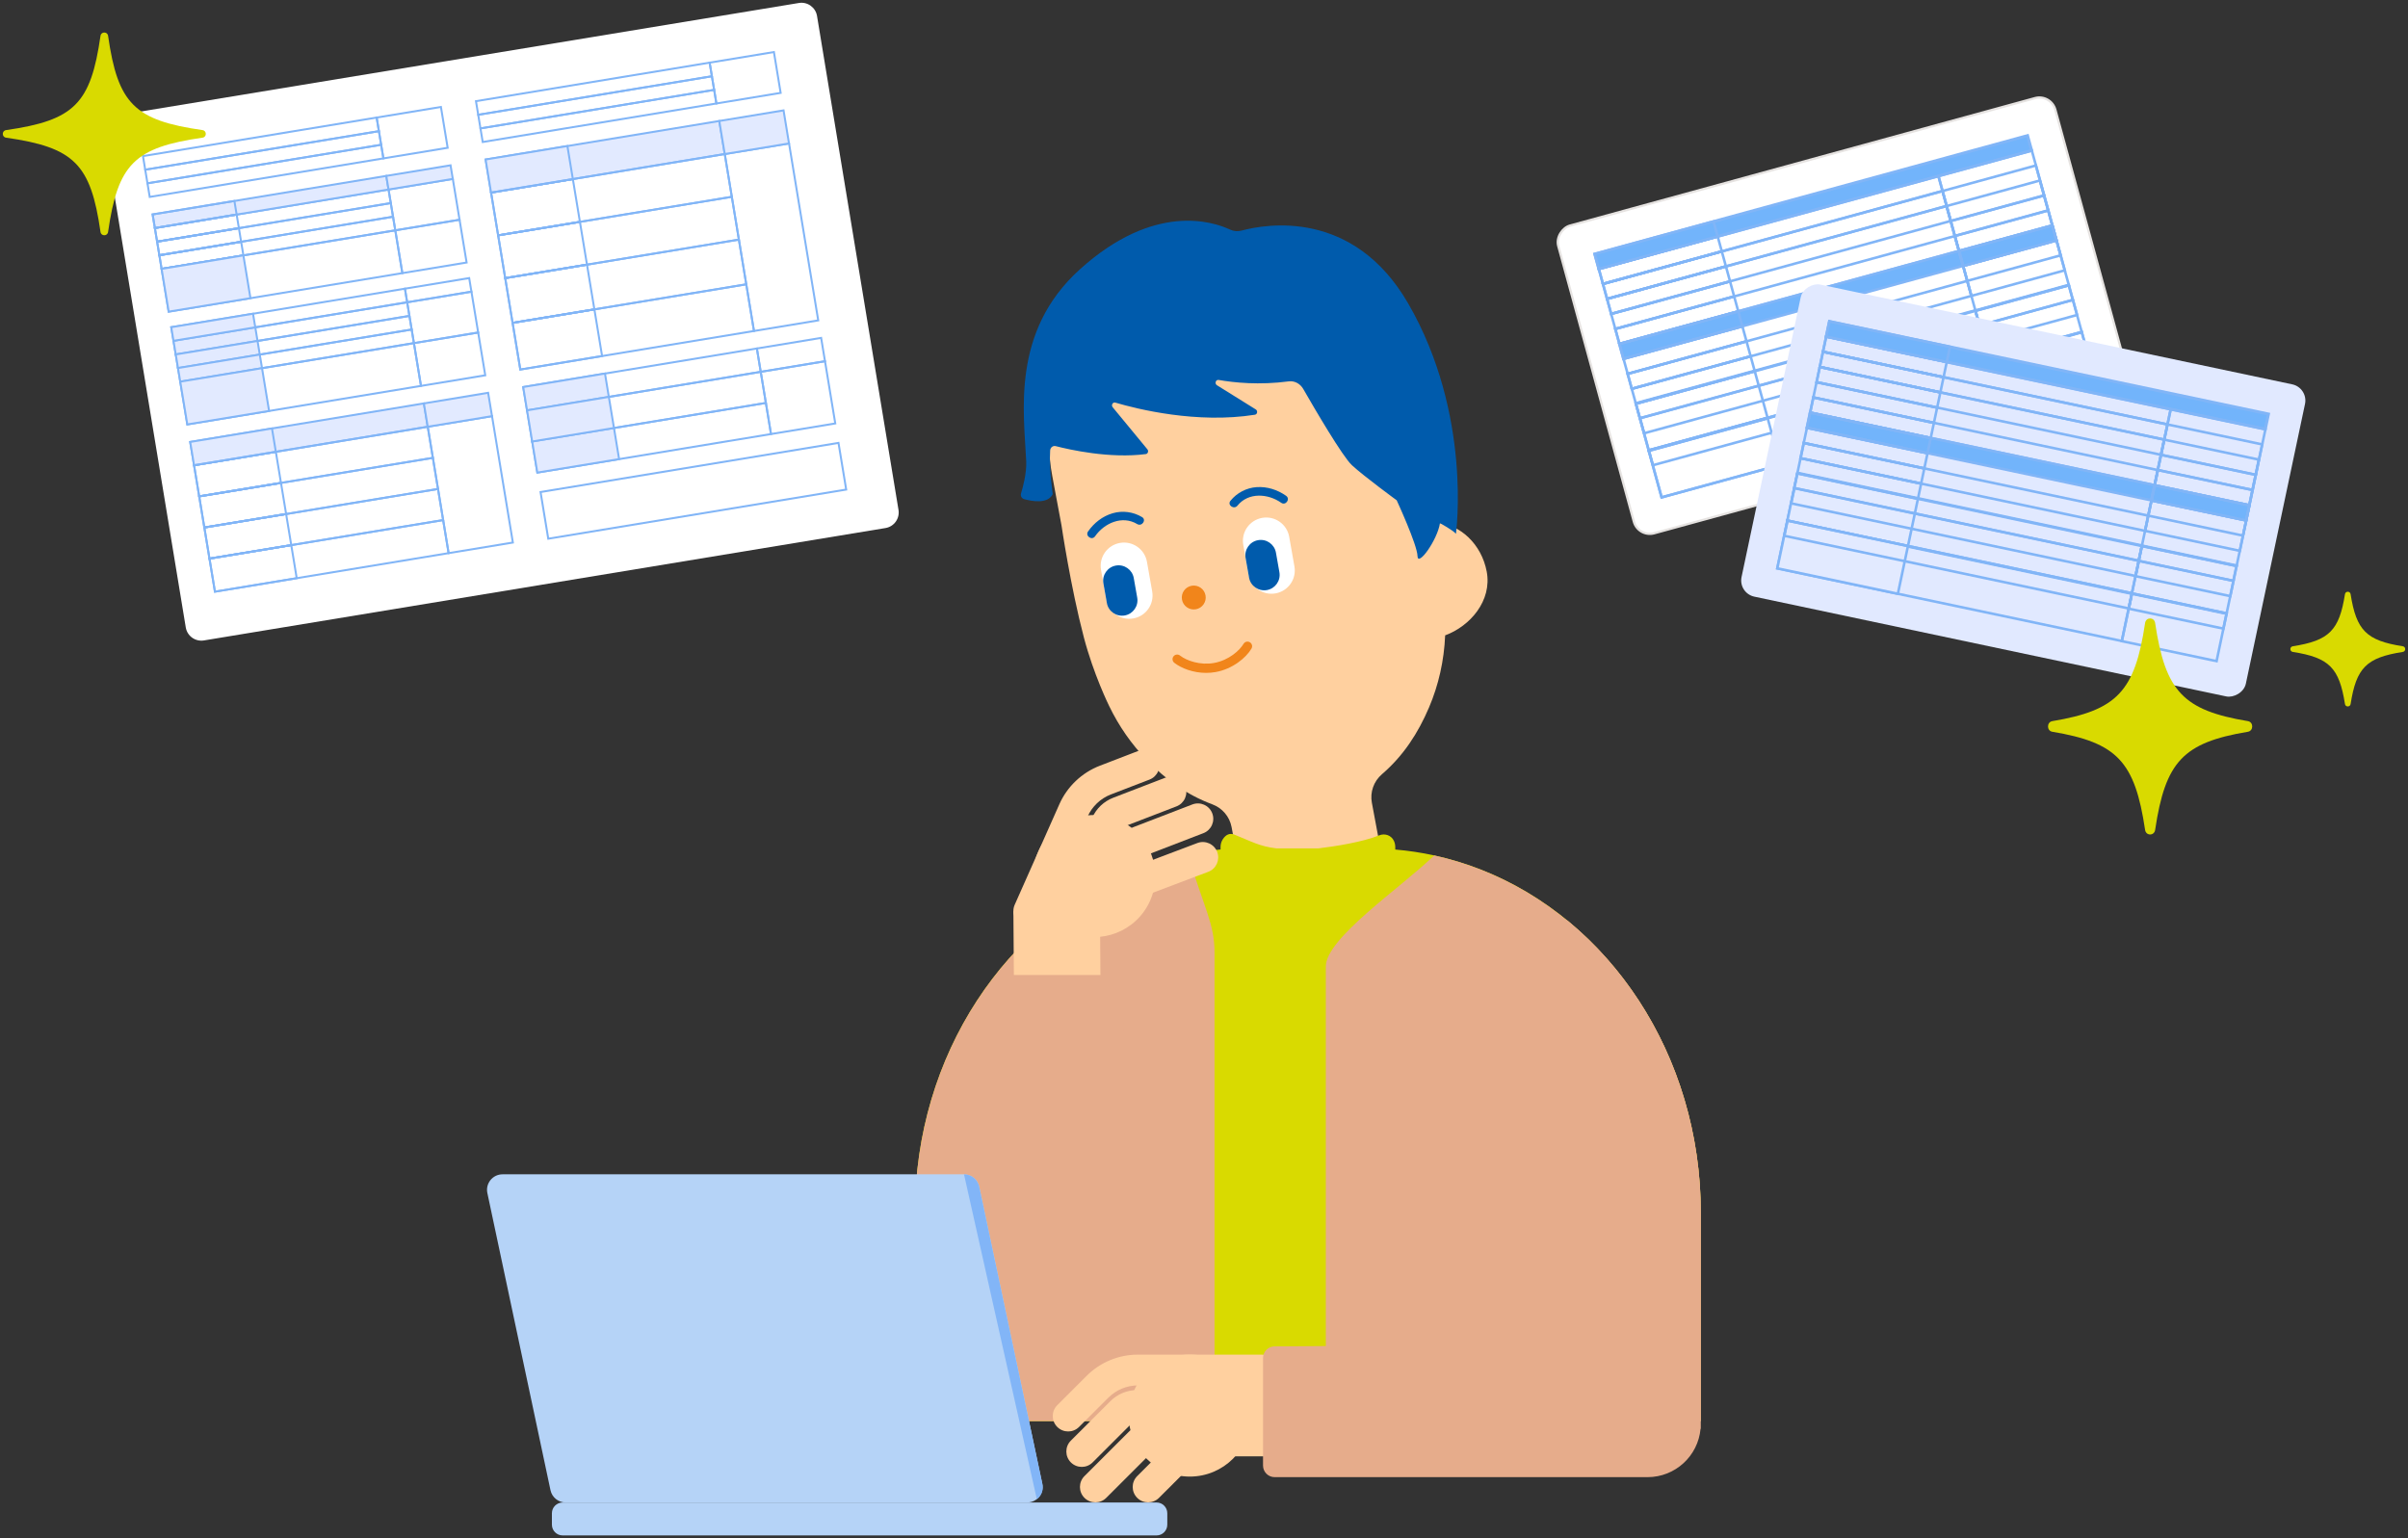 <?xml version="1.0" encoding="UTF-8"?><svg id="_レイヤー_1" xmlns="http://www.w3.org/2000/svg" width="432" height="276" viewBox="0 0 432 276"><rect x="0" y="0" width="432" height="276" fill="#333333" stroke="none"/><defs><style>.cls-1{stroke-width:.517px;}.cls-1,.cls-2,.cls-3,.cls-4,.cls-5,.cls-6{stroke:#81b5f7;}.cls-1,.cls-3{fill:#72b4fb;}.cls-7{fill:#b5d3f7;}.cls-7,.cls-8,.cls-9,.cls-10,.cls-11,.cls-12,.cls-13,.cls-14,.cls-15{stroke-width:0px;}.cls-2,.cls-4{fill:none;}.cls-2,.cls-5{stroke-width:.354px;}.cls-8{fill:#e6ac8b;}.cls-9{fill:#005bac;}.cls-3,.cls-4,.cls-6{stroke-width:.458px;}.cls-10,.cls-16{fill:#fff;}.cls-5,.cls-6{fill:#e2eaff;}.cls-11{fill:#d9da00;}.cls-12{fill:#ffd09f;}.cls-13{fill:#e1e9ff;}.cls-14{fill:#f1851b;}.cls-16{stroke:#e6e3e1;stroke-width:.409px;}.cls-15{fill:#82b5f7;}</style></defs><rect class="cls-16" x="302.308" y="10.407" width="57.235" height="92.473" rx="2.971" ry="2.971" transform="translate(298.047 -277.482) rotate(74.667)"/><polygon class="cls-4" points="286.831 48.259 347.756 31.587 348.495 34.272 287.57 50.945 286.831 48.259"/><polygon class="cls-1" points="286.092 45.574 363.751 24.32 364.49 27.005 286.831 48.259 286.092 45.574"/><polygon class="cls-4" points="347.756 31.587 364.51 27.002 366.727 35.058 349.973 39.643 347.756 31.587"/><polygon class="cls-4" points="287.57 50.945 348.495 34.272 349.234 36.958 288.31 53.63 287.57 50.945"/><polygon class="cls-4" points="288.31 53.63 349.234 36.958 349.973 39.643 289.049 56.315 288.31 53.63"/><polygon class="cls-4" points="286.831 48.259 308.155 42.424 308.894 45.109 287.57 50.945 286.831 48.259"/><polygon class="cls-3" points="286.092 45.574 307.416 39.738 308.155 42.424 286.831 48.259 286.092 45.574"/><polygon class="cls-4" points="287.57 50.945 308.894 45.109 309.633 47.795 288.31 53.63 287.57 50.945"/><polygon class="cls-4" points="288.31 53.63 309.633 47.795 310.372 50.48 289.049 56.315 288.31 53.63"/><polygon class="cls-4" points="354.407 55.775 371.161 51.191 373.484 59.631 356.73 64.215 354.407 55.775"/><polygon class="cls-4" points="293.482 72.447 354.407 55.775 356.73 64.215 295.805 80.887 293.482 72.447"/><polygon class="cls-4" points="293.482 72.447 314.806 66.612 317.129 75.052 295.805 80.887 293.482 72.447"/><polygon class="cls-4" points="356.711 64.149 373.466 59.564 375.789 68.004 359.034 72.589 356.711 64.149"/><polygon class="cls-4" points="295.773 80.802 356.698 64.13 359.021 72.57 298.096 89.242 295.773 80.802"/><polygon class="cls-4" points="295.773 80.802 317.097 74.966 319.42 83.406 298.096 89.242 295.773 80.802"/><polygon class="cls-4" points="349.973 39.663 366.727 35.078 368.945 43.134 352.19 47.719 349.973 39.663"/><polygon class="cls-4" points="289.788 59.02 350.712 42.348 351.451 45.033 290.527 61.705 289.788 59.02"/><polygon class="cls-3" points="290.489 61.697 351.413 45.025 352.152 47.71 291.228 64.382 290.489 61.697"/><polygon class="cls-4" points="289.048 56.335 310.372 50.499 311.111 53.185 289.788 59.02 289.048 56.335"/><polygon class="cls-4" points="289.788 59.02 311.111 53.185 311.85 55.87 290.527 61.705 289.788 59.02"/><polygon class="cls-4" points="290.527 61.705 311.85 55.87 312.589 58.556 291.266 64.391 290.527 61.705"/><polygon class="cls-4" points="352.19 47.719 368.945 43.134 371.162 51.19 354.408 55.775 352.19 47.719"/><polygon class="cls-4" points="292.005 67.076 352.93 50.404 353.669 53.09 292.744 69.762 292.005 67.076"/><polygon class="cls-4" points="291.266 64.391 312.589 58.556 313.329 61.241 292.005 67.076 291.266 64.391"/><polygon class="cls-4" points="292.005 67.076 313.329 61.241 314.068 63.927 292.744 69.762 292.005 67.076"/><polygon class="cls-4" points="292.744 69.762 314.068 63.927 314.807 66.612 293.483 72.447 292.744 69.762"/><polygon class="cls-4" points="348.487 34.277 365.241 29.692 367.459 37.748 350.704 42.333 348.487 34.277"/><polygon class="cls-4" points="349.199 36.976 365.954 32.391 368.171 40.447 351.417 45.032 349.199 36.976"/><polygon class="cls-3" points="351.448 45.025 368.201 40.438 368.945 43.134 352.191 47.72 351.448 45.025"/><polygon class="cls-4" points="351.452 45.033 368.206 40.448 370.424 48.504 353.669 53.089 351.452 45.033"/><polygon class="cls-4" points="350.71 42.344 367.464 37.759 369.682 45.815 352.928 50.4 350.71 42.344"/><polygon class="cls-4" points="293.46 72.349 354.385 55.677 355.124 58.362 294.199 75.034 293.46 72.349"/><polygon class="cls-4" points="354.369 55.703 371.123 51.117 371.866 53.812 355.112 58.398 354.369 55.703"/><polygon class="cls-4" points="294.228 75.05 355.153 58.377 355.892 61.063 294.967 77.735 294.228 75.05"/><polygon class="cls-4" points="355.137 58.403 371.89 53.817 372.634 56.513 355.88 61.099 355.137 58.403"/><polygon class="cls-4" points="295.801 80.788 356.725 64.116 357.464 66.801 296.54 83.473 295.801 80.788"/><polygon class="cls-4" points="356.711 64.149 373.465 59.563 374.208 62.258 357.454 66.845 356.711 64.149"/><rect class="cls-13" x="334.362" y="41.771" width="57.233" height="92.475" rx="2.971" ry="2.971" transform="translate(524.175 -248.911) rotate(101.939)"/><rect class="cls-4" x="356.842" y="36.689" width="2.785" height="63.166" transform="translate(217.486 404.698) rotate(-78.087)"/><rect class="cls-1" x="365.904" y="27.078" width="2.785" height="80.517" transform="translate(225.603 412.827) rotate(-78.089)"/><rect class="cls-4" x="392.884" y="70.624" width="8.356" height="17.371" transform="translate(237.498 451.449) rotate(-78.087)"/><rect class="cls-4" x="356.268" y="39.414" width="2.785" height="63.166" transform="translate(214.364 406.3) rotate(-78.087)"/><rect class="cls-4" x="355.694" y="42.14" width="2.785" height="63.166" transform="translate(211.242 407.902) rotate(-78.087)"/><rect class="cls-4" x="336.755" y="52.98" width="2.785" height="22.108" transform="translate(205.691 381.681) rotate(-78.087)"/><rect class="cls-3" x="337.328" y="50.255" width="2.785" height="22.108" transform="translate(208.813 380.079) rotate(-78.087)"/><rect class="cls-4" x="336.181" y="55.706" width="2.785" height="22.108" transform="translate(202.569 383.283) rotate(-78.087)"/><rect class="cls-4" x="335.608" y="58.431" width="2.785" height="22.108" transform="translate(199.447 384.884) rotate(-78.087)"/><rect class="cls-4" x="387.472" y="95.365" width="8.754" height="17.371" transform="translate(209.153 465.982) rotate(-78.087)"/><rect class="cls-4" x="348.071" y="64.155" width="8.754" height="63.166" transform="translate(186.018 420.833) rotate(-78.087)"/><rect class="cls-6" x="327.984" y="80.447" width="8.754" height="22.108" transform="translate(174.224 397.816) rotate(-78.087)"/><rect class="cls-4" x="385.684" y="103.864" width="8.754" height="17.371" transform="translate(199.418 470.977) rotate(-78.087)"/><rect class="cls-4" x="346.28" y="72.631" width="8.754" height="63.166" transform="translate(176.304 425.806) rotate(-78.087)"/><rect class="cls-6" x="326.193" y="88.922" width="8.754" height="22.108" transform="translate(164.51 402.789) rotate(-78.087)"/><rect class="cls-4" x="391.155" y="78.818" width="8.356" height="17.371" transform="translate(228.109 456.259) rotate(-78.087)"/><rect class="cls-4" x="354.538" y="47.608" width="2.785" height="63.166" transform="translate(204.974 411.11) rotate(-78.087)"/><rect class="cls-3" x="353.935" y="50.308" width="2.785" height="63.166" transform="translate(201.853 412.662) rotate(-78.087)"/><rect class="cls-4" x="335.025" y="61.174" width="2.785" height="22.108" transform="translate(196.302 386.491) rotate(-78.087)"/><rect class="cls-4" x="334.452" y="63.899" width="2.785" height="22.108" transform="translate(193.18 388.093) rotate(-78.087)"/><rect class="cls-4" x="333.878" y="66.625" width="2.785" height="22.108" transform="translate(190.058 389.694) rotate(-78.087)"/><rect class="cls-4" x="389.434" y="86.994" width="8.356" height="17.371" transform="translate(218.743 461.064) rotate(-78.087)"/><rect class="cls-4" x="352.818" y="55.784" width="2.785" height="63.166" transform="translate(195.608 415.915) rotate(-78.087)"/><rect class="cls-4" x="333.304" y="69.35" width="2.785" height="22.108" transform="translate(186.936 391.296) rotate(-78.087)"/><rect class="cls-4" x="332.731" y="72.076" width="2.785" height="22.108" transform="translate(183.814 392.898) rotate(-78.087)"/><rect class="cls-4" x="332.157" y="74.801" width="2.785" height="22.108" transform="translate(180.692 394.5) rotate(-78.087)"/><rect class="cls-4" x="392.302" y="73.35" width="8.356" height="17.371" transform="translate(234.369 453.042) rotate(-78.087)"/><rect class="cls-4" x="391.698" y="76.075" width="8.356" height="17.371" transform="translate(231.224 454.615) rotate(-78.087)"/><rect class="cls-3" x="393.361" y="81.539" width="2.796" height="17.371" transform="translate(225.025 457.873) rotate(-78.093)"/><rect class="cls-4" x="390.008" y="84.269" width="8.356" height="17.371" transform="translate(221.866 459.463) rotate(-78.087)"/><rect class="cls-4" x="390.581" y="81.539" width="8.356" height="17.371" transform="translate(224.992 457.857) rotate(-78.087)"/><rect class="cls-4" x="351.695" y="61.138" width="2.785" height="63.166" transform="translate(189.479 419.065) rotate(-78.087)"/><rect class="cls-4" x="391.065" y="92.368" width="2.796" height="17.371" transform="translate(212.607 464.221) rotate(-78.093)"/><rect class="cls-4" x="351.14" y="63.89" width="2.785" height="63.166" transform="translate(186.346 420.706) rotate(-78.087)"/><rect class="cls-4" x="390.51" y="95.12" width="2.796" height="17.371" transform="translate(209.473 465.862) rotate(-78.093)"/><rect class="cls-4" x="349.909" y="69.71" width="2.785" height="63.166" transform="translate(179.674 424.12) rotate(-78.087)"/><rect class="cls-4" x="389.276" y="100.949" width="2.796" height="17.371" transform="translate(202.791 469.281) rotate(-78.093)"/><path class="cls-10" d="M27.984,9.983h123.934c1.562,0,2.83,1.268,2.83,2.83v89.821c0,1.563-1.269,2.832-2.832,2.832H27.989c-1.564,0-2.833-1.27-2.833-2.833V12.811c0-1.561,1.267-2.828,2.828-2.828Z" transform="translate(-8.194 15.406) rotate(-9.365)"/><rect class="cls-2" x="25.568" y="24.533" width="42.489" height="2.475" transform="translate(-3.57 7.961) rotate(-9.365)"/><rect class="cls-2" x="85.308" y="14.681" width="42.489" height="2.475" transform="translate(-1.17 17.55) rotate(-9.365)"/><rect class="cls-2" x="27.701" y="37.443" width="42.489" height="2.475" transform="translate(-5.642 8.48) rotate(-9.365)"/><rect class="cls-2" x="31.043" y="57.68" width="42.489" height="2.475" transform="translate(-8.89 9.294) rotate(-9.365)"/><rect class="cls-5" x="27.297" y="35.001" width="42.489" height="2.475" transform="translate(-5.25 8.382) rotate(-9.365)"/><rect class="cls-2" x="30.64" y="55.237" width="42.489" height="2.475" transform="translate(-8.498 9.195) rotate(-9.365)"/><rect class="cls-5" x="34.184" y="75.811" width="42.489" height="4.244" transform="translate(-11.943 10.058) rotate(-9.365)"/><rect class="cls-2" x="93.925" y="65.959" width="42.489" height="4.244" transform="translate(-9.543 19.648) rotate(-9.365)"/><rect class="cls-5" x="87.326" y="25.125" width="42.489" height="6.012" transform="translate(-3.13 18.041) rotate(-9.365)"/><rect class="cls-2" x="68.1" y="20.093" width="11.685" height="7.426" transform="translate(-2.888 12.349) rotate(-9.365)"/><rect class="cls-2" x="127.84" y="10.24" width="11.685" height="7.426" transform="translate(-.489 21.939) rotate(-9.365)"/><rect class="cls-2" x="70.232" y="33.002" width="11.685" height="7.426" transform="translate(-4.96 12.868) rotate(-9.365)"/><rect class="cls-2" x="73.575" y="53.239" width="11.685" height="7.426" transform="translate(-8.209 13.682) rotate(-9.365)"/><rect class="cls-2" x="78.532" y="75.465" width="11.685" height="22.987" transform="translate(-13.025 14.888) rotate(-9.365)"/><rect class="cls-2" x="137.321" y="65.691" width="11.685" height="11.316" transform="translate(-9.702 24.246) rotate(-9.365)"/><rect class="cls-2" x="97.305" y="83.821" width="54.174" height="8.487" transform="translate(-12.672 21.415) rotate(-9.365)"/><rect class="cls-2" x="132.566" y="26.474" width="11.685" height="32.181" transform="translate(-5.081 23.089) rotate(-9.365)"/><rect class="cls-2" x="71.471" y="40.327" width="11.685" height="7.78" transform="translate(-6.165 13.17) rotate(-9.365)"/><rect class="cls-2" x="74.814" y="60.564" width="11.685" height="7.78" transform="translate(-9.413 13.983) rotate(-9.365)"/><rect class="cls-5" x="69.425" y="30.593" width="11.685" height="2.475" transform="translate(-4.176 12.672) rotate(-9.365)"/><rect class="cls-2" x="72.768" y="50.83" width="11.685" height="2.475" transform="translate(-7.425 13.485) rotate(-9.365)"/><rect class="cls-5" x="76.313" y="71.404" width="11.685" height="4.244" transform="translate(-10.869 14.348) rotate(-9.365)"/><rect class="cls-2" x="136.053" y="61.551" width="11.685" height="4.244" transform="translate(-8.47 23.938) rotate(-9.365)"/><rect class="cls-5" x="129.454" y="20.717" width="11.685" height="6.012" transform="translate(-2.057 22.332) rotate(-9.365)"/><rect class="cls-2" x="25.972" y="26.976" width="42.489" height="2.475" transform="translate(-3.962 8.059) rotate(-9.365)"/><rect class="cls-2" x="85.712" y="17.123" width="42.489" height="2.475" transform="translate(-1.562 17.649) rotate(-9.365)"/><rect class="cls-2" x="28.104" y="39.885" width="42.489" height="2.475" transform="translate(-6.034 8.578) rotate(-9.365)"/><rect class="cls-2" x="31.447" y="60.122" width="42.489" height="2.475" transform="translate(-9.282 9.392) rotate(-9.365)"/><rect class="cls-2" x="26.375" y="29.418" width="42.489" height="2.475" transform="translate(-4.354 8.157) rotate(-9.365)"/><rect class="cls-2" x="86.115" y="19.566" width="42.489" height="2.475" transform="translate(-1.954 17.747) rotate(-9.365)"/><rect class="cls-2" x="28.508" y="42.328" width="42.489" height="2.475" transform="translate(-6.426 8.676) rotate(-9.365)"/><rect class="cls-2" x="31.85" y="62.564" width="42.489" height="2.475" transform="translate(-9.674 9.49) rotate(-9.365)"/><rect class="cls-2" x="36.836" y="91.154" width="42.489" height="5.658" transform="translate(-14.519 10.703) rotate(-9.365)"/><rect class="cls-2" x="91.014" y="46.394" width="42.489" height="8.134" transform="translate(-6.715 18.939) rotate(-9.365)"/><rect class="cls-2" x="35.913" y="85.571" width="42.489" height="5.658" transform="translate(-13.623 10.479) rotate(-9.365)"/><rect class="cls-2" x="95.654" y="75.719" width="42.489" height="5.658" transform="translate(-11.223 20.069) rotate(-9.365)"/><rect class="cls-2" x="89.717" y="38.72" width="42.489" height="7.78" transform="translate(-5.455 18.624) rotate(-9.365)"/><rect class="cls-2" x="34.991" y="79.989" width="42.489" height="5.658" transform="translate(-12.727 10.254) rotate(-9.365)"/><rect class="cls-2" x="94.732" y="70.137" width="42.489" height="5.658" transform="translate(-10.327 19.844) rotate(-9.365)"/><rect class="cls-2" x="88.449" y="31.044" width="42.489" height="7.78" transform="translate(-4.223 18.315) rotate(-9.365)"/><rect class="cls-2" x="29.343" y="44.735" width="42.489" height="7.78" transform="translate(-7.238 8.88) rotate(-9.365)"/><rect class="cls-2" x="32.686" y="64.971" width="42.489" height="7.78" transform="translate(-10.486 9.693) rotate(-9.365)"/><rect class="cls-2" x="37.787" y="96.734" width="42.489" height="6.012" transform="translate(-15.443 10.935) rotate(-9.365)"/><rect class="cls-2" x="92.369" y="54.417" width="42.489" height="8.487" transform="translate(-8.031 19.269) rotate(-9.365)"/><rect class="cls-2" x="27.885" y="39.69" width="14.871" height="2.475" transform="translate(-6.189 6.293) rotate(-9.365)"/><rect class="cls-5" x="31.227" y="59.927" width="14.871" height="2.475" transform="translate(-9.437 7.106) rotate(-9.365)"/><rect class="cls-2" x="27.481" y="37.248" width="14.871" height="2.475" transform="translate(-5.797 6.195) rotate(-9.365)"/><rect class="cls-5" x="30.824" y="57.484" width="14.871" height="2.475" transform="translate(-9.045 7.008) rotate(-9.365)"/><rect class="cls-5" x="34.368" y="78.058" width="14.871" height="4.244" transform="translate(-12.49 7.871) rotate(-9.365)"/><rect class="cls-5" x="94.109" y="68.206" width="14.871" height="4.244" transform="translate(-10.09 17.461) rotate(-9.365)"/><rect class="cls-5" x="87.51" y="27.372" width="14.871" height="6.012" transform="translate(-3.678 15.854) rotate(-9.365)"/><rect class="cls-2" x="28.288" y="42.132" width="14.871" height="2.475" transform="translate(-6.581 6.391) rotate(-9.365)"/><rect class="cls-5" x="31.631" y="62.369" width="14.871" height="2.475" transform="translate(-9.829 7.205) rotate(-9.365)"/><rect class="cls-2" x="28.692" y="44.575" width="14.871" height="2.475" transform="translate(-6.973 6.489) rotate(-9.365)"/><rect class="cls-5" x="32.034" y="64.811" width="14.871" height="2.475" transform="translate(-10.221 7.303) rotate(-9.365)"/><rect class="cls-2" x="37.02" y="93.401" width="14.871" height="5.658" transform="translate(-15.066 8.516) rotate(-9.365)"/><rect class="cls-2" x="91.198" y="48.641" width="14.871" height="8.134" transform="translate(-7.262 16.752) rotate(-9.365)"/><rect class="cls-2" x="36.098" y="87.818" width="14.871" height="5.658" transform="translate(-14.17 8.292) rotate(-9.365)"/><rect class="cls-5" x="95.838" y="77.966" width="14.871" height="5.658" transform="translate(-11.771 17.881) rotate(-9.365)"/><rect class="cls-2" x="89.901" y="40.967" width="14.871" height="7.78" transform="translate(-6.002 16.436) rotate(-9.365)"/><rect class="cls-2" x="35.175" y="82.236" width="14.871" height="5.658" transform="translate(-13.274 8.067) rotate(-9.365)"/><rect class="cls-5" x="94.916" y="72.384" width="14.871" height="5.658" transform="translate(-10.874 17.657) rotate(-9.365)"/><rect class="cls-2" x="88.633" y="33.291" width="14.871" height="7.78" transform="translate(-4.77 16.128) rotate(-9.365)"/><rect class="cls-5" x="29.527" y="46.982" width="14.871" height="7.78" transform="translate(-7.785 6.693) rotate(-9.365)"/><rect class="cls-5" x="32.87" y="67.218" width="14.871" height="7.78" transform="translate(-11.034 7.506) rotate(-9.365)"/><rect class="cls-2" x="37.971" y="98.981" width="14.871" height="6.012" transform="translate(-15.99 8.748) rotate(-9.365)"/><rect class="cls-2" x="92.553" y="56.664" width="14.871" height="8.487" transform="translate(-8.578 17.082) rotate(-9.365)"/><path class="cls-12" d="M266.719,102.556c-.922-4.907-4.779-8.533-9.094-8.771l-2.166-11.607-1.661-8.901c-.367-1.965-.883-3.861-1.52-5.684-1.837-5.253-4.741-9.874-8.378-13.618-7.556-7.78-18.271-11.777-29.163-9.749-10.892,2.028-19.446,9.611-23.688,19.588-2.042,4.802-3.084,10.157-2.903,15.718.063,1.931.265,3.885.632,5.85l1.661,8.901s1.616,10.986,4.006,20.076c1.751,6.659,4.457,12.148,4.543,12.325,1.751,3.63,4.03,6.884,6.72,9.653,3.389,3.49,7.147,6.26,11.775,7.978,1.813.673,3.119,2.229,3.466,4.09l3.696,19.807c.558,2.99,3.505,4.95,6.582,4.377l13.968-2.6c3.077-.573,5.119-3.461,4.561-6.451l-3.641-19.511c-.351-1.883.324-3.829,1.806-5.105,3.863-3.326,6.496-7.389,8.465-12.019,1.695-3.985,2.688-8.353,2.878-12.902,4.488-1.651,8.439-6.219,7.457-11.444Z"/><path class="cls-14" d="M212.05,107.583c.206,1.166,1.319,1.943,2.486,1.738,1.167-.205,1.947-1.317,1.74-2.483-.206-1.165-1.318-1.943-2.486-1.738-1.166.205-1.946,1.317-1.74,2.483"/><path class="cls-9" d="M220.745,89.857c1.151-1.427,2.875-2.333,4.711-2.452,1.893-.122,3.733.474,5.275,1.56.804.567-.072,1.818-.877,1.25-2.36-1.665-5.89-1.922-7.857.517-.614.762-1.87-.109-1.252-.875"/><path class="cls-10" d="M228.83,106.471h0c2.275-.401,3.795-2.568,3.394-4.84l-.94-5.321c-.401-2.272-2.571-3.789-4.846-3.389-2.275.401-3.795,2.568-3.393,4.84l.939,5.32c.401,2.273,2.571,3.79,4.846,3.39"/><path class="cls-9" d="M227.285,105.876h0c1.504-.265,2.508-1.697,2.243-3.2l-.621-3.516c-.265-1.502-1.699-2.504-3.203-2.239-1.505.264-2.508,1.697-2.243,3.199l.621,3.516c.264,1.502,1.699,2.505,3.203,2.24"/><path class="cls-9" d="M204.015,94.033c-2.684-1.62-5.913-.173-7.561,2.198-.562.808-1.813-.067-1.252-.875,1.077-1.548,2.601-2.736,4.422-3.267,1.767-.516,3.696-.254,5.267.694.843.508-.037,1.756-.876,1.25"/><path class="cls-10" d="M203.312,110.965h0c-2.275.401-4.445-1.117-4.846-3.39l-.939-5.32c-.402-2.272,1.118-4.439,3.393-4.84,2.275-.401,4.445,1.117,4.846,3.389l.94,5.321c.401,2.272-1.119,4.439-3.394,4.84"/><path class="cls-9" d="M201.778,110.432h0c-1.504.265-2.938-.739-3.204-2.24l-.62-3.516c-.265-1.502.738-2.935,2.243-3.199,1.504-.265,2.937.737,3.203,2.239l.621,3.517c.265,1.502-.739,2.934-2.243,3.199"/><path class="cls-14" d="M216.398,120.733c.547,0,1.105-.045,1.666-.144,3.055-.538,5.488-2.564,6.456-4.218.231-.395.097-.903-.297-1.133-.397-.233-.905-.096-1.135.297-.652,1.115-2.604,2.946-5.311,3.424-2.459.431-4.871-.389-6.081-1.336-.362-.283-.882-.219-1.164.141s-.219.881.142,1.163c1.247.977,3.38,1.808,5.725,1.808Z"/><path class="cls-11" d="M203.625,156.025c3.051-1.195,6.213-2.134,9.464-2.782,1.927-.384,3.891-.652,5.88-.822v-.442c0-.529.154-1.019.417-1.415.541-.817,1.236-1.146,2.095-.8,3.038,1.22,4.479,2.099,7.499,2.457h7.562c3.008-.358,7.917-1.134,10.907-2.343.978-.394,2.142-.025,2.622,1.001.154.33.241.704.241,1.1v.451c2.373.205,4.709.553,6.996,1.059,2.858.633,5.647,1.478,8.348,2.535,22.981,8.994,39.473,33.161,39.473,61.646v37.326h-140.976v-37.326c0-28.485,16.491-52.652,39.473-61.646"/><path class="cls-8" d="M164.151,217.671c0-28.485,16.491-52.651,39.473-61.646,3.051-1.195,6.212-2.133,9.464-2.782,2.987,9.879,4.802,12.517,4.802,17.668v84.086h-53.739v-37.326Z"/><path class="cls-8" d="M257.305,153.489c2.858.633,5.647,1.478,8.348,2.535,22.981,8.994,39.473,33.161,39.473,61.646v37.326h-67.272v-81.574c0-5.084,13.292-13.999,19.45-19.933"/><path class="cls-12" d="M200.747,147.184c5.534,2.452,8.03,8.921,5.575,14.448-2.455,5.527-8.932,8.02-14.466,5.568-5.534-2.453-8.03-8.921-5.575-14.448,2.455-5.527,8.932-8.02,14.466-5.568"/><path class="cls-12" d="M198.735,165.692c1.061,0,2.072-.612,2.529-1.642l4.782-10.765,9.848-3.791c1.424-.548,2.134-2.146,1.585-3.569-.548-1.423-2.145-2.134-3.574-1.583l-10.539,4.056c-.926.353-1.665,1.052-2.073,1.967l-5.083,11.445c-.619,1.393.01,3.025,1.406,3.643.365.161.745.238,1.119.238ZM205.357,153.55s-.007.002-.01.004l.01-.004Z"/><path class="cls-12" d="M197.214,166.996c.89,0,1.764-.428,2.297-1.221l2.554-3.792,14.698-5.554c1.428-.539,2.147-2.133,1.607-3.559-.539-1.427-2.135-2.147-3.563-1.605l-15.262,5.767c-.837.325-1.525.929-1.946,1.689l-2.675,3.972c-.852,1.265-.516,2.981.751,3.832.473.318,1.009.47,1.54.47Z"/><path class="cls-12" d="M193.902,160.886c1.061,0,2.072-.612,2.529-1.642l4.561-10.269c.143-.32.403-.568.731-.694l9.338-3.594c1.424-.548,2.134-2.146,1.585-3.569-.548-1.422-2.144-2.135-3.574-1.583l-9.339,3.594c-1.705.657-3.052,1.937-3.794,3.605l-4.562,10.271c-.619,1.393.01,3.025,1.406,3.643.365.161.745.238,1.119.238Z"/><path class="cls-12" d="M184.566,166.217c1.061,0,2.072-.612,2.529-1.642l8.021-18.058c.803-1.81,2.325-3.255,4.175-3.967l6.936-2.67c1.424-.548,2.134-2.147,1.585-3.569-.548-1.422-2.144-2.135-3.574-1.583l-6.936,2.67c-3.207,1.234-5.846,3.742-7.24,6.88l-8.021,18.058c-.619,1.393.01,3.025,1.406,3.643.365.161.745.238,1.119.238Z"/><polygon class="cls-12" points="197.333 163.413 197.444 177.99 181.915 178.088 181.804 163.509 197.333 163.413"/><path class="cls-8" d="M178.027,236.64v-59.621c0-1.149.933-2.082,2.085-2.082h19.326c1.088,0,1.993.836,2.079,1.92l.603,69.327h-14.535c-5.278,0-9.557-4.273-9.557-9.544"/><path class="cls-12" d="M202.491,253.993c0,6.047,4.908,10.949,10.962,10.949s10.962-4.902,10.962-10.949-4.908-10.949-10.962-10.949-10.962,4.902-10.962,10.949"/><path class="cls-12" d="M196.508,269.567c.708,0,1.415-.27,1.954-.809l7.461-7.452h11.794c1.527,0,2.765-1.237,2.765-2.762s-1.238-2.762-2.765-2.762h-12.534c-.999,0-1.938.389-2.644,1.094l-7.986,7.977c-1.08,1.078-1.08,2.827,0,3.904.539.54,1.247.808,1.954.809ZM205.183,261.305h-.01.01Z"/><path class="cls-12" d="M205.972,269.567c.707,0,1.415-.27,1.954-.809l7.462-7.452h11.793c1.527,0,2.765-1.237,2.765-2.762s-1.238-2.762-2.765-2.762h-12.533c-.999,0-1.938.389-2.644,1.094l-7.987,7.977c-1.08,1.078-1.08,2.826,0,3.904.539.54,1.247.809,1.954.809ZM214.648,261.305h-.01.01Z"/><path class="cls-12" d="M194.068,263.205c.707,0,1.415-.27,1.954-.809l7.077-7.068c.249-.248.58-.384.93-.384h11.249c1.527,0,2.765-1.237,2.765-2.762s-1.238-2.762-2.765-2.762h-11.249c-1.828,0-3.546.711-4.839,2.003l-7.077,7.068c-1.08,1.078-1.08,2.826,0,3.904.539.54,1.247.809,1.954.809Z"/><path class="cls-12" d="M191.63,256.844c.707,0,1.415-.27,1.954-.809l5.257-5.25c1.422-1.42,3.312-2.202,5.323-2.202h22.153c1.527,0,2.765-1.237,2.765-2.762s-1.238-2.762-2.765-2.762h-22.153c-3.487,0-6.766,1.357-9.232,3.821l-5.257,5.25c-1.08,1.078-1.08,2.826,0,3.904.539.54,1.247.809,1.954.809Z"/><rect class="cls-12" x="214.649" y="245.821" width="14.597" height="12.722"/><path class="cls-8" d="M228.512,241.585l52.523-.413v-76.137c14.604,11.901,24.092,31.01,24.092,52.61v38.721h-.044c-.439,4.865-4.528,8.678-9.513,8.678h-66.895c-1.152,0-2.085-.932-2.085-2.082v-19.301c0-1.087.837-1.991,1.922-2.076Z"/><path class="cls-7" d="M101.486,269.591h82.782c1.773,0,3.095-1.631,2.728-3.363l-11.324-53.315c-.274-1.288-1.412-2.208-2.729-2.208h-82.781c-1.773,0-3.096,1.632-2.728,3.364l11.324,53.315c.273,1.287,1.411,2.207,2.728,2.207"/><path class="cls-15" d="M186.007,268.984s1.375-.818.988-2.755l-11.324-53.315c-.273-1.288-1.411-2.208-2.728-2.208l13.064,58.279Z"/><path class="cls-7" d="M100.942,275.5h106.543c1.066,0,1.93-.862,1.93-1.927v-2.056c0-1.064-.864-1.926-1.93-1.926h-106.543c-1.066,0-1.93.863-1.93,1.926v2.056c0,1.065.864,1.927,1.93,1.927"/><path class="cls-9" d="M200.096,72.241c3.93,1.158,14.632,3.83,25.039,2.172.443-.071.543-.709.153-.952l-6.965-4.339c-.46-.287-.219-1.043.304-.951,2.753.487,7.266.958,12.578.257,1.032-.136,2.049.402,2.598,1.358,2.073,3.609,7.054,12.13,8.737,13.687,2.146,1.985,8.028,6.29,8.028,6.29,0,0,3.693,7.988,3.736,10.013s3.581-2.906,4.029-5.911c0,0,2.449,1.333,2.866,1.919,0,0,2.96-21.396-8.556-41.32-9.868-17.073-25.587-14.252-29.883-13.096-.69.186-1.419.137-2.076-.172-3.139-1.475-13.643-4.873-26.939,7.117-12.411,11.192-10.026,25.787-9.641,34.474.096,2.161-.639,4.823-.927,5.727-.141.442.112.92.537,1.039,1.418.397,4.248.919,5.151-.89,0,0-.673-4.495-.466-7.832.033-.539.506-.912.997-.785,2.486.642,9.704,2.27,16.163,1.428.378-.049.541-.544.286-.853l-6.224-7.547c-.316-.383.016-.968.474-.833Z"/><path class="cls-11" d="M420.691,126.325c-1.03-6.521-2.834-8.323-9.363-9.352-.576-.091-.576-.921,0-1.012,6.529-1.028,8.334-2.831,9.363-9.352.091-.576.922-.576,1.013,0,1.03,6.521,2.834,8.323,9.363,9.352.576.091.576.921,0,1.012-6.529,1.028-8.334,2.831-9.363,9.352-.091.576-.922.576-1.013,0Z"/><path class="cls-11" d="M18.032,41.624c-1.752-12.2-4.729-15.173-16.944-16.923-.784-.112-.784-1.244,0-1.356,12.215-1.75,15.192-4.723,16.944-16.923.113-.783,1.246-.783,1.358,0,1.752,12.2,4.729,15.173,16.944,16.923.784.112.784,1.244,0,1.356-12.215,1.75-15.192,4.723-16.944,16.923-.113.783-1.246.783-1.358,0Z"/><path class="cls-11" d="M384.835,148.915c-1.83-12.284-5.039-15.679-16.646-17.616-1.025-.171-1.025-1.735,0-1.906,11.607-1.937,14.815-5.332,16.646-17.616.162-1.085,1.639-1.085,1.801,0,1.83,12.284,5.039,15.679,16.646,17.616,1.025.171,1.025,1.735,0,1.906-11.607,1.937-14.815,5.332-16.646,17.616-.162,1.085-1.639,1.085-1.801,0Z"/></svg>